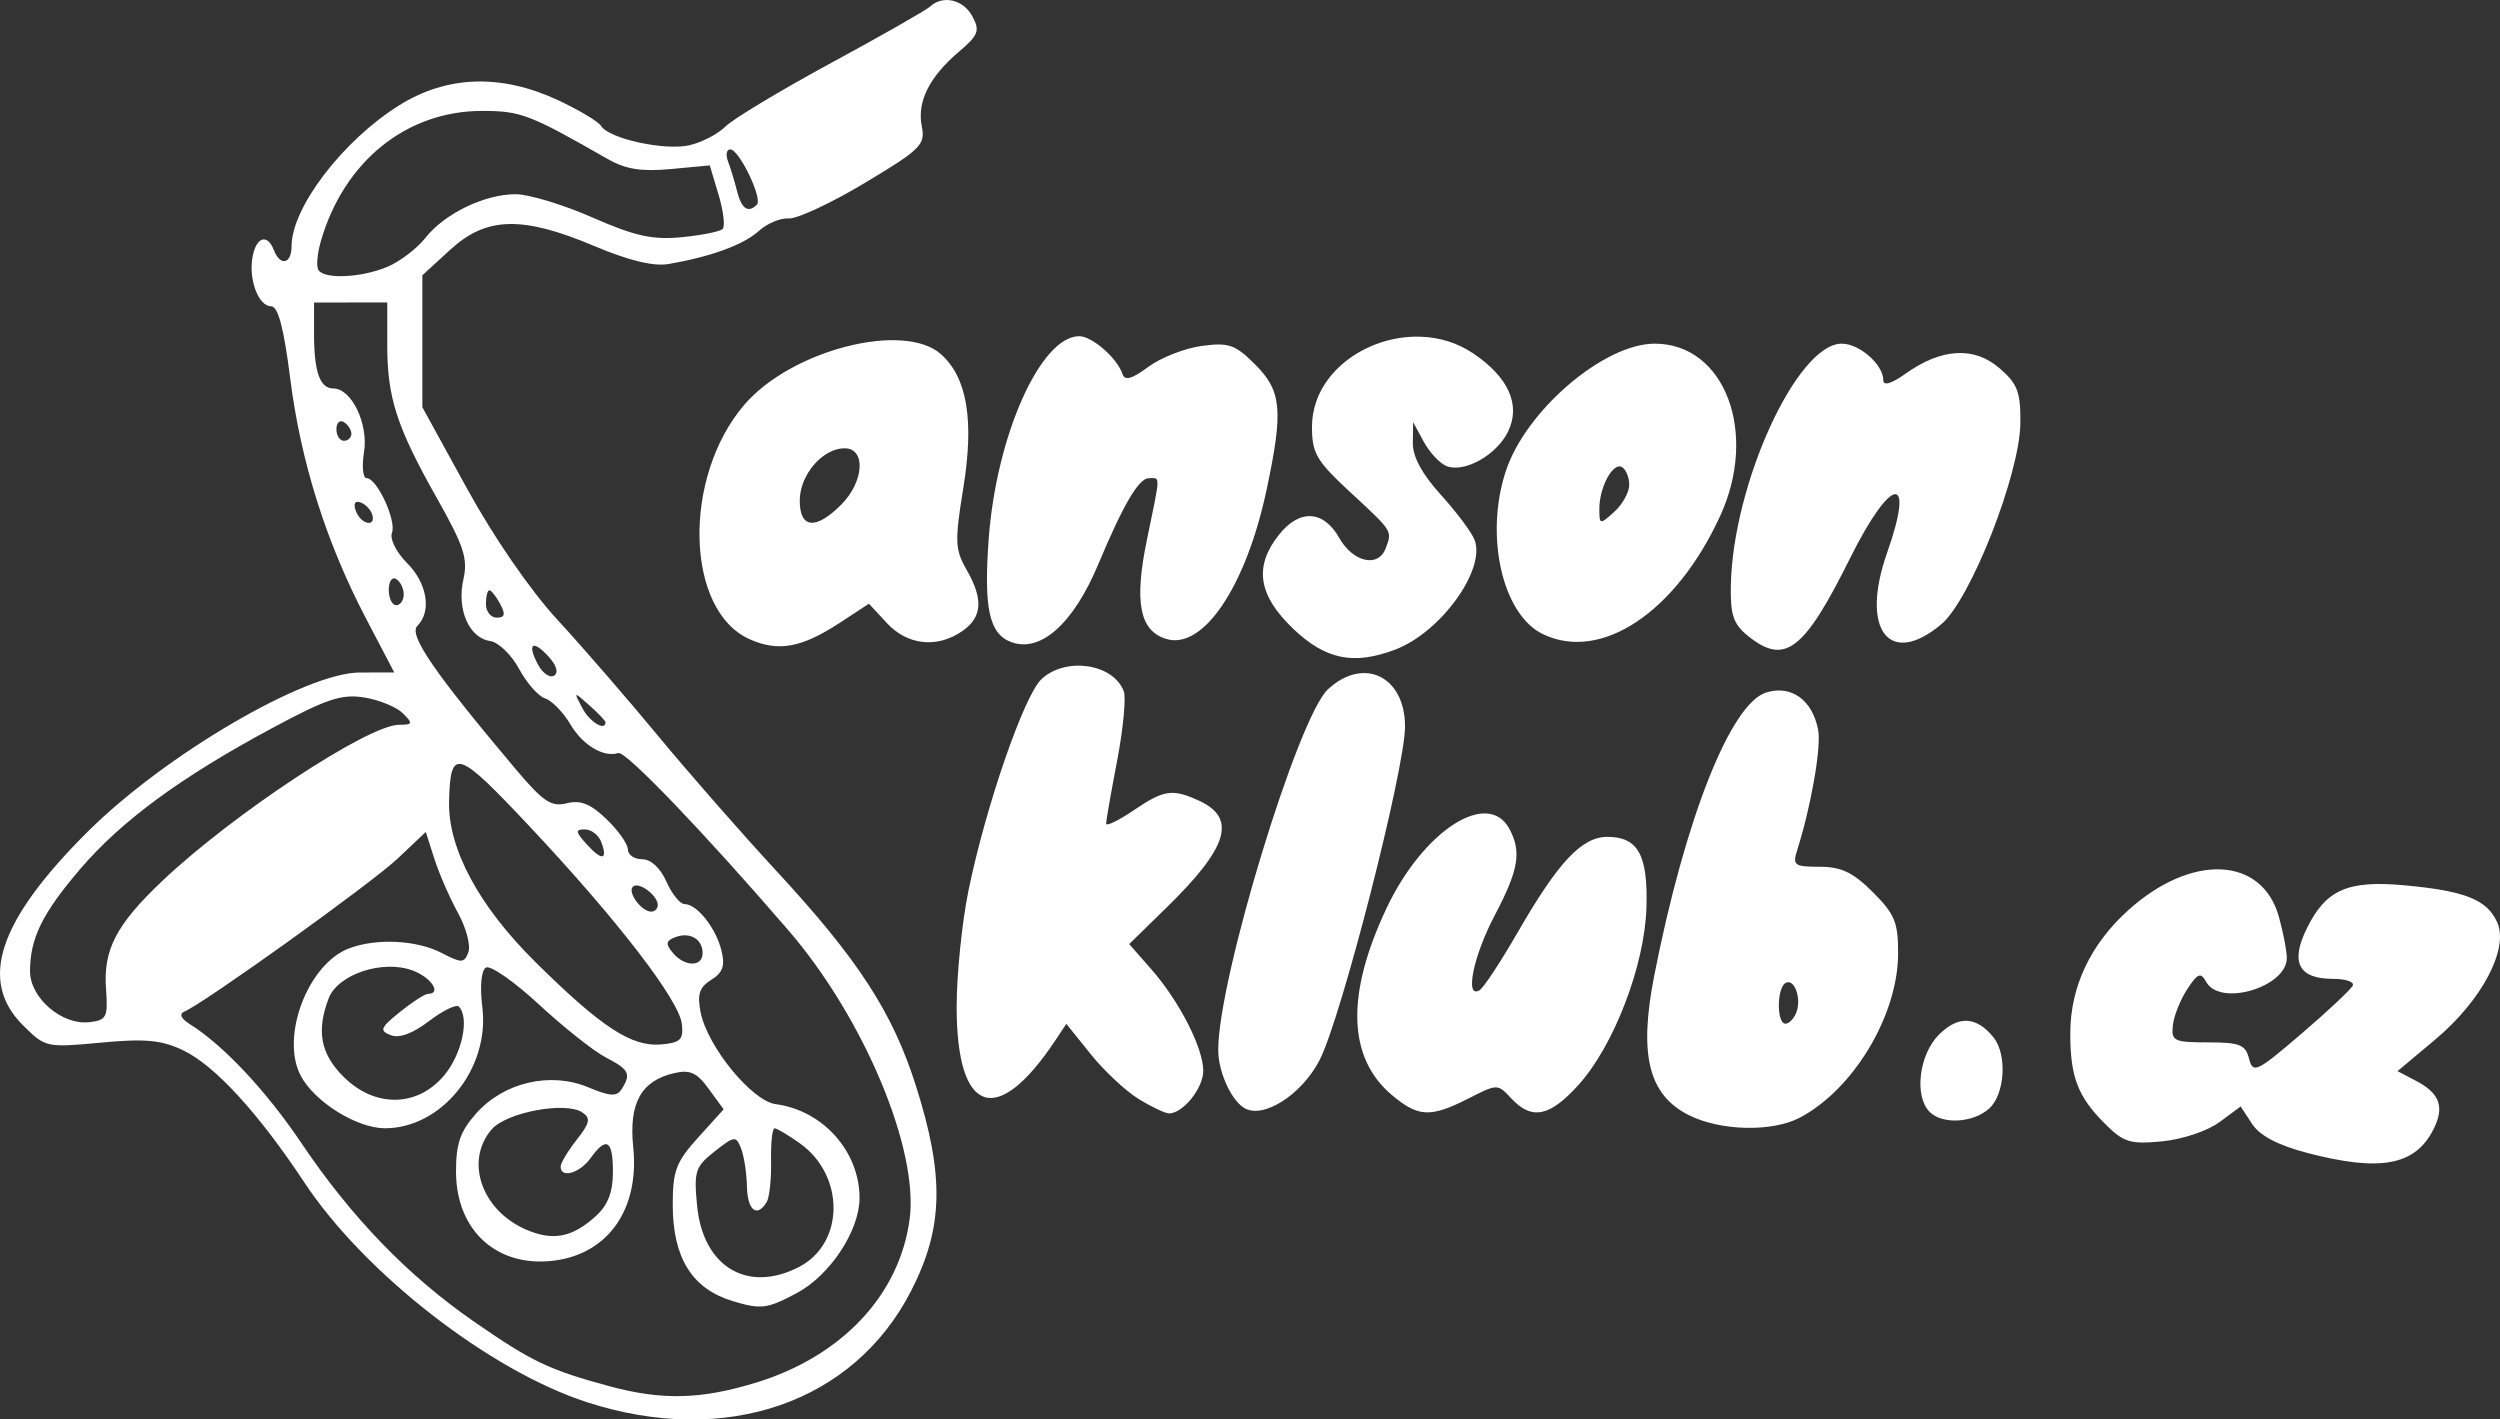 <?xml version="1.0" encoding="UTF-8" standalone="no"?>
<!-- Created with Inkscape (http://www.inkscape.org/) -->

<svg
   xmlns:dc="http://purl.org/dc/elements/1.1/"
   xmlns:cc="http://creativecommons.org/ns#"
   xmlns:rdf="http://www.w3.org/1999/02/22-rdf-syntax-ns#"
   xmlns:svg="http://www.w3.org/2000/svg"
   xmlns="http://www.w3.org/2000/svg"
   xmlns:sodipodi="http://sodipodi.sourceforge.net/DTD/sodipodi-0.dtd"
   xmlns:inkscape="http://www.inkscape.org/namespaces/inkscape"
   width="173.478mm"
   height="98.5mm"
   viewBox="0 0 173.478 98.5"
   version="1.1"
   id="svg8"
   inkscape:version="0.92.3 (2405546, 2018-03-11)"
   sodipodi:docname="logo.svg">
  <rect x="0" y="0" width="173.478" height="98.5" fill="#333333" stroke="none"/>
  <defs
     id="defs2" />
  <sodipodi:namedview
     id="base"
     pagecolor="#ffffff"
     bordercolor="#666666"
     borderopacity="1.0"
     inkscape:pageopacity="0.0"
     inkscape:pageshadow="2"
     inkscape:zoom="0.49497475"
     inkscape:cx="560.525"
     inkscape:cy="217.46639"
     inkscape:document-units="mm"
     inkscape:current-layer="layer1"
     showgrid="false"
     inkscape:window-width="1920"
     inkscape:window-height="1017"
     inkscape:window-x="-8"
     inkscape:window-y="-8"
     inkscape:window-maximized="1" />
  <g
     inkscape:label="Vrstva 1"
     inkscape:groupmode="layer"
     id="layer1"
     transform="translate(-20.499,-111.429)">
    <path
       style="fill:#ffffff;stroke-width:0.519"
       d="m 61.216,208.725 c -6.741,-2.185 -15.423,-8.938 -19.597,-15.244 -3.207,-4.845 -6.226,-8.133 -8.427,-9.177 -1.498,-0.711 -2.617,-0.814 -5.699,-0.525 -3.783,0.355 -3.856,0.338 -5.41,-1.216 -3.088,-3.088 -1.698,-7.243 4.486,-13.406 5.351,-5.332 15.123,-11.054 18.892,-11.061 l 2.396,-0.004 -1.968,-3.76 c -2.762,-5.275 -4.522,-10.857 -5.256,-16.668 -0.44,-3.484 -0.837,-4.981 -1.319,-4.981 -0.883,0 -1.586,-1.885 -1.286,-3.453 0.263,-1.374 1.032,-1.601 1.479,-0.436 0.435,1.132 1.225,0.952 1.225,-0.28 0,-2.685 3.572,-7.355 7.491,-9.792 3.311,-2.06 7.052,-2.178 10.984,-0.347 1.462,0.681 2.814,1.489 3.004,1.796 0.543,0.878 4.376,1.722 6.101,1.343 0.861,-0.189 1.996,-0.775 2.523,-1.302 0.527,-0.527 3.828,-2.514 7.337,-4.415 3.508,-1.901 6.6,-3.663 6.871,-3.915 0.879,-0.818 2.308,-0.485 2.933,0.682 0.535,1 0.419,1.303 -0.946,2.463 -2.051,1.743 -2.907,3.467 -2.566,5.171 0.255,1.277 -0.064,1.593 -3.958,3.927 -2.33,1.396 -4.703,2.503 -5.273,2.461 -0.57,-0.043 -1.507,0.349 -2.082,0.872 -1.049,0.953 -3.314,1.784 -6.245,2.29 -1.056,0.182 -2.747,-0.226 -5.171,-1.248 -4.995,-2.107 -7.482,-2.044 -9.991,0.256 l -1.937,1.775 v 4.578 4.578 l 3.111,5.665 c 1.857,3.38 4.379,7.04 6.254,9.074 1.728,1.875 4.878,5.509 7,8.076 2.122,2.567 5.801,6.767 8.176,9.334 5.708,6.169 8.092,9.84 9.714,14.957 1.983,6.258 1.901,9.825 -0.328,14.19 -3.982,7.799 -12.894,10.864 -22.517,7.744 z m 11.775,-1.361 c 5.944,-1.836 9.924,-6.078 10.628,-11.328 0.651,-4.854 -3.186,-13.994 -8.424,-20.066 -5.909,-6.849 -11.276,-12.442 -11.789,-12.286 -1.039,0.317 -2.47,-0.54 -3.329,-1.995 -0.495,-0.839 -1.283,-1.646 -1.75,-1.794 -0.467,-0.148 -1.281,-1.071 -1.809,-2.051 -0.528,-0.98 -1.431,-1.85 -2.007,-1.934 -1.465,-0.212 -2.327,-2.192 -1.859,-4.268 0.326,-1.444 0.044,-2.311 -1.822,-5.619 -2.803,-4.967 -3.46,-6.991 -3.46,-10.657 v -2.949 l -2.539,0.003 -2.539,0.003 -0.002,2.161 c -0.002,2.648 0.404,3.802 1.338,3.802 1.266,0 2.448,2.454 2.13,4.418 -0.161,0.993 -0.08,1.805 0.18,1.805 0.722,0 2.086,2.946 1.758,3.799 -0.16,0.418 0.303,1.346 1.041,2.083 1.409,1.409 1.732,3.361 0.723,4.369 -0.622,0.622 1.137,3.19 6.766,9.875 1.959,2.326 2.519,2.706 3.597,2.435 0.959,-0.241 1.647,0.034 2.761,1.101 0.816,0.782 1.484,1.728 1.484,2.102 0,0.374 0.447,0.681 0.994,0.681 0.605,0 1.263,0.608 1.682,1.556 0.379,0.856 0.946,1.556 1.259,1.556 0.858,0 2.162,1.637 2.554,3.207 0.268,1.073 0.106,1.542 -0.704,2.048 -0.821,0.513 -0.983,1.002 -0.741,2.238 0.468,2.387 3.554,6.167 5.216,6.39 3.28,0.439 5.815,3.278 5.815,6.514 0,2.27 -2.055,5.377 -4.367,6.603 -2.055,1.09 -2.459,1.141 -4.417,0.554 -2.832,-0.849 -4.175,-2.996 -4.178,-6.681 -0.002,-2.368 0.227,-2.974 1.765,-4.676 l 1.767,-1.955 -1.031,-1.416 c -0.83,-1.139 -1.302,-1.353 -2.415,-1.093 -2.286,0.534 -3.142,2.087 -2.828,5.129 0.44,4.267 -1.701,7.369 -5.431,7.87 -3.986,0.535 -6.866,-2.054 -6.866,-6.172 0,-1.962 0.293,-2.796 1.426,-4.061 1.915,-2.138 5.132,-2.88 7.747,-1.787 1.518,0.634 1.984,0.661 2.319,0.134 0.673,-1.061 0.523,-1.366 -1.087,-2.198 -0.837,-0.433 -2.93,-2.09 -4.651,-3.684 -1.721,-1.593 -3.376,-2.745 -3.677,-2.559 -0.331,0.205 -0.43,1.297 -0.249,2.763 0.521,4.236 -2.823,8.388 -6.755,8.388 -1.954,0 -4.888,-1.829 -5.847,-3.645 -1.424,-2.697 0.491,-7.749 3.348,-8.836 1.894,-0.72 4.687,-0.584 6.422,0.313 1.397,0.723 1.569,0.719 1.861,-0.042 0.177,-0.461 -0.149,-1.694 -0.724,-2.741 -0.575,-1.046 -1.312,-2.737 -1.638,-3.757 l -0.592,-1.854 -1.961,1.854 c -1.787,1.69 -13.385,10.011 -14.795,10.614 -0.375,0.16 -0.233,0.482 0.383,0.869 2.335,1.465 5.299,4.626 7.738,8.25 3.482,5.174 7.408,9.231 12.018,12.418 3.992,2.76 5.17,3.321 9.342,4.453 3.668,0.995 6.389,0.927 10.22,-0.256 z m 2.956,-8.022 c 3.162,-1.635 3.195,-6.339 0.06,-8.572 -0.808,-0.575 -1.599,-1.046 -1.759,-1.046 -0.159,0 -0.269,1.025 -0.244,2.278 0.025,1.253 -0.114,2.537 -0.309,2.852 -0.677,1.096 -1.331,0.564 -1.367,-1.112 -0.02,-0.927 -0.203,-2.108 -0.407,-2.625 -0.349,-0.885 -0.457,-0.872 -1.836,0.213 -1.341,1.055 -1.444,1.375 -1.215,3.762 0.408,4.245 3.499,6.101 7.078,4.25 z m -14.083,-3.545 c 0.821,-0.751 1.167,-1.657 1.167,-3.052 0,-2.216 -0.446,-2.487 -1.556,-0.947 -0.753,1.045 -2.074,1.42 -2.074,0.588 0,-0.247 0.502,-1.086 1.115,-1.866 0.923,-1.174 0.99,-1.5 0.389,-1.899 -1.174,-0.78 -5.285,-0.004 -6.3,1.189 -1.868,2.193 -0.688,5.607 2.4,6.943 1.873,0.81 3.219,0.545 4.86,-0.956 z m -10.547,-9.742 c 1.24,-1.474 1.782,-4.015 1.019,-4.778 -0.178,-0.178 -1.109,0.276 -2.069,1.008 -1.135,0.865 -2.065,1.207 -2.658,0.975 -0.799,-0.312 -0.718,-0.514 0.643,-1.611 0.856,-0.69 1.731,-1.255 1.945,-1.256 0.965,-0.006 0.249,-1.119 -1.037,-1.611 -2.074,-0.793 -5.215,0.242 -5.857,1.929 -0.859,2.259 -0.561,3.841 1.021,5.423 2.173,2.173 5.127,2.14 6.994,-0.08 z m 16.497,-3.572 c -0.186,-1.655 -4.494,-7.247 -10.549,-13.691 -5.066,-5.391 -5.508,-5.531 -5.606,-1.774 -0.085,3.282 2.062,7.284 5.996,11.172 4.591,4.539 6.676,5.9 8.747,5.712 1.316,-0.119 1.534,-0.338 1.412,-1.42 z m -39.959,-2.436 c -0.199,-2.713 0.708,-4.455 3.892,-7.476 4.883,-4.632 14.303,-10.848 16.439,-10.848 0.957,0 0.985,-0.081 0.27,-0.795 -0.437,-0.437 -1.641,-0.932 -2.674,-1.1 -1.576,-0.256 -2.615,0.091 -6.446,2.152 -6.323,3.403 -10.416,6.41 -13.269,9.749 -2.641,3.091 -3.484,4.809 -3.484,7.102 0,1.846 2.22,3.751 4.113,3.529 1.205,-0.141 1.304,-0.338 1.159,-2.313 z m 41.399,-2.477 c 0,-0.981 -0.884,-1.497 -1.898,-1.108 -0.656,0.252 -0.689,0.459 -0.171,1.083 0.817,0.984 2.069,0.999 2.069,0.025 z m -3.111,-3.338 c 0,-0.676 -1.339,-1.663 -1.729,-1.273 -0.389,0.389 0.598,1.729 1.273,1.729 0.25,0 0.455,-0.205 0.455,-0.455 z m -3.932,-4.397 c -0.18,-0.469 -0.688,-0.852 -1.13,-0.852 -0.678,0 -0.657,0.161 0.139,1.04 1.058,1.169 1.481,1.089 0.991,-0.188 z m 0.303,-8.291 c 0,-0.098 -0.501,-0.623 -1.113,-1.167 -1.107,-0.983 -1.109,-0.982 -0.5,0.179 0.505,0.963 1.613,1.642 1.613,0.988 z m -3.939,-4.543 c -1.111,-1.227 -1.529,-0.922 -0.744,0.543 0.323,0.603 0.823,0.95 1.113,0.771 0.324,-0.201 0.183,-0.704 -0.369,-1.314 z m -3.367,-3.662 c -0.28,-0.523 -0.617,-0.951 -0.75,-0.951 -0.133,0 -0.241,0.428 -0.241,0.951 0,0.523 0.337,0.951 0.75,0.951 0.566,0 0.625,-0.233 0.241,-0.951 z m -6.695,-0.661 c 0,-0.411 -0.233,-0.891 -0.519,-1.068 -0.285,-0.176 -0.519,0.16 -0.519,0.747 0,0.587 0.233,1.068 0.519,1.068 0.285,0 0.519,-0.336 0.519,-0.747 z M 46.318,147.105 c -0.113,-0.339 -0.483,-0.708 -0.821,-0.821 -0.379,-0.126 -0.495,0.111 -0.301,0.616 0.362,0.943 1.434,1.139 1.122,0.205 z m -1.437,-5.576 c 0,-0.268 -0.233,-0.632 -0.519,-0.808 -0.285,-0.176 -0.519,0.043 -0.519,0.488 0,0.445 0.233,0.808 0.519,0.808 0.285,0 0.519,-0.22 0.519,-0.488 z m 2.499,-11.585 c 0.87,-0.366 2.057,-1.27 2.638,-2.008 1.325,-1.684 4.107,-3.031 6.262,-3.031 0.907,0 3.304,0.726 5.325,1.613 2.958,1.298 4.166,1.566 6.191,1.371 1.384,-0.133 2.665,-0.391 2.847,-0.573 0.182,-0.182 0.056,-1.249 -0.28,-2.37 l -0.611,-2.039 -2.713,0.253 c -2.022,0.188 -3.131,0.013 -4.354,-0.687 -5.438,-3.113 -6.048,-3.347 -8.736,-3.347 -5.255,0 -9.603,3.521 -11.193,9.063 -0.241,0.842 -0.315,1.73 -0.164,1.975 0.407,0.658 2.98,0.54 4.787,-0.22 z m 25.642,-4.314 c 0.414,-0.414 -1.234,-3.836 -1.846,-3.836 -0.263,0 -0.335,0.372 -0.161,0.826 0.174,0.454 0.458,1.388 0.63,2.074 0.309,1.232 0.769,1.545 1.377,0.936 z m 107.561,65.795 c -2.017,-0.529 -3.274,-1.19 -3.807,-2.004 l -0.795,-1.214 -1.475,1.091 c -0.827,0.611 -2.575,1.196 -3.977,1.331 -2.222,0.214 -2.667,0.075 -3.983,-1.24 -1.874,-1.872 -2.4,-3.263 -2.386,-6.31 0.015,-3.194 1.408,-6.133 4.024,-8.492 4.39,-3.958 9.283,-3.74 10.451,0.465 0.301,1.082 0.548,2.363 0.549,2.846 0.007,2.023 -4.619,3.408 -5.589,1.674 -0.39,-0.698 -0.586,-0.623 -1.326,0.506 -0.477,0.729 -0.925,1.855 -0.994,2.504 -0.116,1.084 0.08,1.179 2.438,1.179 2.202,0 2.604,0.16 2.852,1.133 0.269,1.055 0.521,0.934 3.659,-1.754 1.854,-1.588 3.448,-3.09 3.543,-3.337 0.095,-0.247 -0.518,-0.45 -1.363,-0.45 -2.395,0 -2.993,-1.129 -1.842,-3.48 1.325,-2.706 2.836,-3.376 6.797,-3.011 4.19,0.386 5.706,0.989 6.418,2.553 0.841,1.845 -1.056,5.438 -4.308,8.161 l -2.603,2.18 1.284,0.673 c 1.646,0.862 1.99,1.803 1.222,3.342 -1.265,2.537 -3.688,2.993 -8.79,1.655 z m -42.881,-2.609 c -2.805,-1.401 -3.497,-4.175 -2.415,-9.681 2.137,-10.877 5.292,-18.866 7.761,-19.649 1.736,-0.551 3.217,0.508 3.614,2.585 0.228,1.195 -0.486,5.301 -1.45,8.337 -0.339,1.067 -0.206,1.167 1.557,1.167 1.5,0 2.318,0.391 3.69,1.763 1.526,1.526 1.762,2.102 1.752,4.278 -0.019,4.286 -3.105,9.421 -6.834,11.375 -1.912,1.002 -5.482,0.921 -7.674,-0.175 z m 7.447,-7.129 c 0.381,-0.992 -0.15,-2.418 -0.76,-2.041 -0.604,0.373 -0.605,2.818 -0.001,2.818 0.255,0 0.597,-0.35 0.762,-0.778 z m 9.25,6.897 c -1.087,-1.087 -0.739,-3.975 0.645,-5.359 1.343,-1.343 2.604,-1.28 3.788,0.19 0.96,1.192 0.793,3.945 -0.3,4.934 -1.109,1.004 -3.244,1.126 -4.134,0.236 z m -54.881,-0.891 c -0.894,-0.545 -2.39,-1.943 -3.325,-3.105 l -1.699,-2.114 -0.774,1.163 c -4.046,6.079 -6.837,5.122 -6.837,-2.345 0,-2.23 0.368,-5.854 0.817,-8.052 1.193,-5.835 3.859,-13.559 5.07,-14.686 1.68,-1.565 4.972,-1.083 5.708,0.836 0.17,0.443 -0.036,2.608 -0.457,4.811 -0.422,2.203 -0.767,4.174 -0.767,4.379 -4.7e-5,0.205 0.849,-0.203 1.887,-0.907 2.125,-1.442 2.703,-1.53 4.542,-0.692 2.659,1.211 2.053,3.234 -2.217,7.407 l -2.61,2.551 1.529,1.742 c 1.95,2.221 3.61,5.466 3.61,7.057 0,1.202 -1.41,2.955 -2.374,2.951 -0.263,-0.001 -1.209,-0.448 -2.103,-0.993 z m 7.278,0.594 c -0.916,-0.605 -1.763,-2.532 -1.763,-4.01 0,-4.922 5.528,-23.08 7.615,-25.017 2.473,-2.294 5.348,-0.907 5.348,2.58 0,2.96 -4.428,20.249 -5.93,23.153 -1.265,2.447 -3.983,4.146 -5.271,3.294 z m 10.295,-0.865 c -3.081,-2.593 -3.207,-6.993 -0.372,-12.985 2.545,-5.379 7.032,-8.27 8.52,-5.489 0.854,1.596 0.643,2.838 -1.019,5.997 -1.499,2.849 -2.102,5.844 -1.045,5.19 0.281,-0.174 1.479,-1.996 2.662,-4.049 2.79,-4.842 4.43,-6.586 6.195,-6.586 2.138,0 2.833,1.267 2.714,4.942 -0.131,4.016 -2.26,9.553 -4.72,12.277 -1.992,2.204 -3.236,2.455 -4.651,0.937 -0.958,-1.029 -0.964,-1.029 -2.982,0 -2.623,1.337 -3.478,1.299 -5.301,-0.235 z m -6.85,-32.36 c -2.428,-2.31 -2.742,-4.305 -1.021,-6.492 1.444,-1.836 3.105,-1.76 4.216,0.193 0.956,1.681 2.694,2.077 3.21,0.732 0.473,-1.233 0.509,-1.176 -2.396,-3.861 -2.402,-2.22 -2.711,-2.742 -2.711,-4.587 0,-4.969 6.78,-8.064 11.178,-5.103 2.463,1.658 3.321,3.57 2.434,5.421 -0.779,1.624 -3.017,2.889 -4.266,2.41 -0.465,-0.178 -1.179,-0.938 -1.587,-1.689 l -0.741,-1.365 -0.021,1.438 c -0.014,0.959 0.641,2.167 1.968,3.63 1.094,1.206 2.142,2.614 2.328,3.129 0.756,2.084 -2.385,6.403 -5.518,7.587 -2.89,1.092 -4.825,0.698 -7.075,-1.442 z m -37.713,0.728 c -4.478,-1.979 -4.696,-11.232 -0.384,-16.27 3.262,-3.811 11.105,-5.817 13.67,-3.496 1.803,1.632 2.291,4.584 1.531,9.264 -0.6,3.693 -0.578,4.271 0.213,5.649 1.188,2.069 1.109,3.308 -0.271,4.274 -1.738,1.218 -3.809,1.004 -5.241,-0.541 l -1.25,-1.348 -2.012,1.317 c -2.661,1.741 -4.257,2.035 -6.256,1.151 z m 6.342,-9.341 c 1.593,-1.593 1.733,-3.913 0.236,-3.913 -1.529,0 -3.111,1.846 -3.111,3.63 0,1.942 1.107,2.051 2.876,0.283 z m 11.789,9.531 c -1.518,-0.573 -1.903,-2.343 -1.553,-7.147 0.522,-7.178 3.601,-14.075 6.283,-14.075 0.892,0 2.632,1.519 2.998,2.617 0.164,0.493 0.644,0.362 1.8,-0.492 0.867,-0.641 2.534,-1.294 3.705,-1.451 1.873,-0.251 2.318,-0.096 3.709,1.295 1.835,1.835 1.958,3.167 0.796,8.652 -1.433,6.765 -4.421,11.197 -6.998,10.379 -1.828,-0.58 -2.206,-2.561 -1.312,-6.882 0.957,-4.629 0.945,-4.266 0.138,-4.266 -0.706,0 -1.767,1.803 -3.51,5.963 -1.734,4.14 -4.016,6.177 -6.056,5.406 z m 51.12,-0.435 c -0.998,-0.809 -1.215,-1.455 -1.174,-3.5 0.142,-7.061 4.595,-16.769 7.694,-16.769 1.234,0 2.886,1.454 2.886,2.539 0,0.408 0.566,0.24 1.551,-0.462 2.477,-1.764 4.738,-1.898 6.496,-0.387 1.268,1.091 1.484,1.652 1.464,3.813 -0.031,3.538 -3.452,12.254 -5.477,13.959 -3.622,3.048 -5.655,0.386 -3.774,-4.943 1.984,-5.623 0.283,-5.366 -2.578,0.39 -3.198,6.433 -4.524,7.436 -7.087,5.36 z m -14.229,-0.12 c -2.807,-1.362 -4.043,-6.843 -2.554,-11.326 1.396,-4.203 6.804,-8.823 10.328,-8.823 4.854,0 7.199,6.161 4.546,11.943 -3.077,6.705 -8.277,10.168 -12.321,8.206 z m 6.005,-10.346 c 0,-0.509 -0.222,-1.063 -0.493,-1.231 -0.622,-0.384 -1.582,1.364 -1.582,2.882 0,1.119 0.03,1.125 1.037,0.213 0.57,-0.516 1.037,-1.355 1.037,-1.865 z"
       id="path844"
       inkscape:connector-curvature="0" />
  </g>
</svg>
